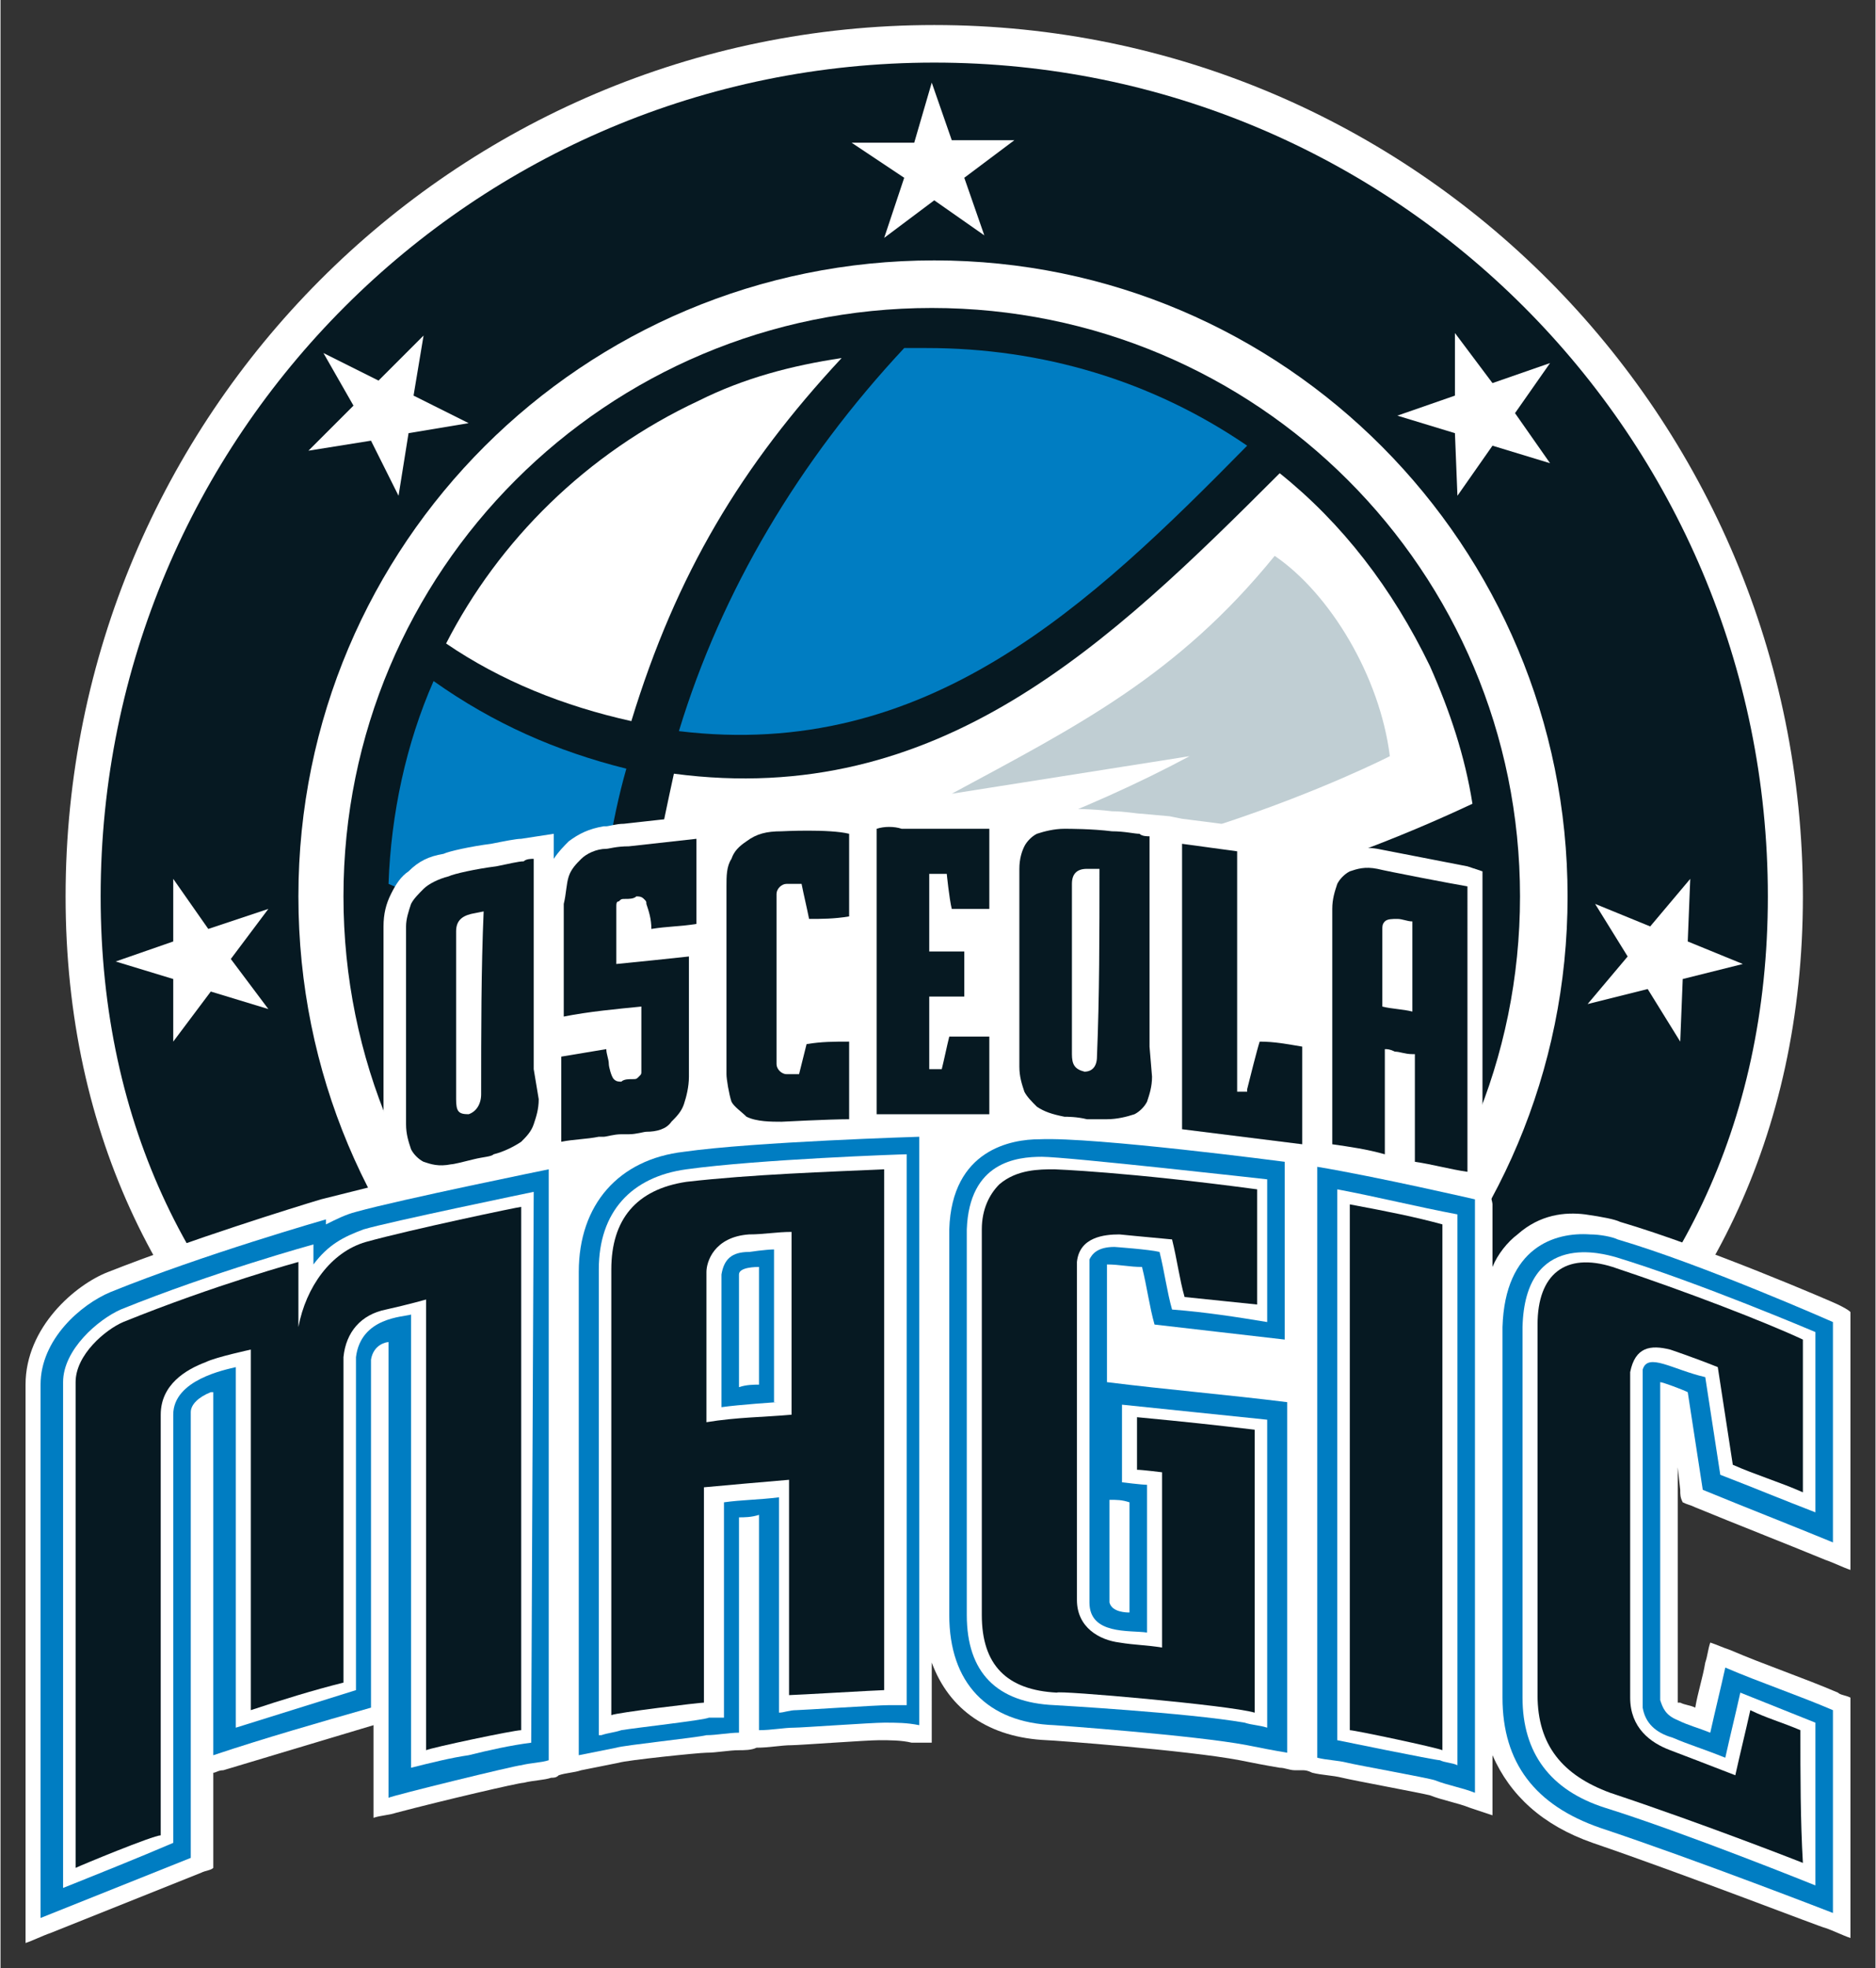 <svg xmlns="http://www.w3.org/2000/svg" xmlns:xlink="http://www.w3.org/1999/xlink" version="1.1" id="Layer_1" x="24.4px" y="6.6px" viewBox="24.4 6.6 74.9 78.6" style="enable-background:new 24.4 6.6 74.9 78.6;" xml:space="preserve" width="308.779" height="323.856">
<rect x="24.4" y="6.6" width="74.9" height="78.6" fill="#333333" stroke="none"/>
<style type="text/css">
	.st0{fill:#FFFFFF;}
	.st1{fill:#061922;}
	.st2{fill:#007DC2;}
	.st3{fill-rule:evenodd;clip-rule:evenodd;fill:#C0CED3;}
</style>
<g id="Layer_2_00000020358191483366576420000012803886942932585122_">
	<g>
		<g>
			<path class="st0" d="M96.4,42.4c0,19.2-15.6,30.2-34.7,30.2S27,61.6,27,42.4S42.5,7.6,61.7,7.6S96.4,23.2,96.4,42.4"/>
			<path class="st1" d="M95,42.4c0,18.4-14.9,28.8-33.3,28.8S28.4,60.8,28.4,42.4S43.3,9.1,61.7,9.1S95,24,95,42.4"/>
			<path class="st0" d="M87,42.4c0,14-11.3,25.4-25.4,25.4c-14,0-25.3-11.3-25.3-25.4S47.7,17,61.7,17S87,28.4,87,42.4"/>
			<path class="st1" d="M85.1,42.4c0,13-10.5,23.5-23.5,23.5S38.1,55.4,38.1,42.4s10.5-23.5,23.5-23.5     C74.6,18.9,85.1,29.4,85.1,42.4"/>
			<path class="st2" d="M49.1,52.4c-1.8,0.2-4.2,0.9-6,1.5c0,0,1.4,2.5,4.2,5c1.5,1.3,3.8,2.8,5.8,3.6     C51.7,59.6,49.8,55.6,49.1,52.4"/>
			<path class="st0" d="M50.8,52.5c0.9,3.6,3,8,5.2,11c1.6,0.4,3.2,0.7,5.6,0.7c3.1,0,6.1-0.9,7.8-1.4C64.4,58,58.2,52.5,50.8,52.5"/>
			<path class="st2" d="M50.6,50.9c-0.2-1.5-0.3-3-0.4-4.5C61.5,47.5,73,46,83.3,41.3C84,50.1,79.5,58,71.1,62     C65.3,56.7,58.9,51,50.6,50.9"/>
			<path class="st0" d="M49.6,35.4c-2.7-0.6-5.2-1.6-7.4-3.1c2.1-4.1,5.6-7.6,10.1-9.7c1.8-0.9,3.7-1.4,5.7-1.7     C54,25.2,51.4,29.5,49.6,35.4"/>
			<path class="st2" d="M48.3,44.3c-3-0.5-5.7-1.2-8.4-2.4c0.1-2.8,0.7-5.6,1.8-8.1c2.4,1.7,4.9,2.8,7.7,3.5     C48.8,39.4,48.4,42,48.3,44.3"/>
			<path class="st0" d="M50.2,44.5c0.1-2.4,0.6-4.7,1.1-7c10.6,1.4,17.4-5.2,24.2-12c2.5,2,4.5,4.6,6,7.7c0.8,1.8,1.4,3.6,1.7,5.5     C73.2,43.4,61.2,45.6,50.2,44.5"/>
			<path class="st2" d="M60.5,20.5c-4.2,4.5-7.3,9.7-9,15.3c9.9,1.2,16.4-5,22.7-11.4c-3.8-2.6-8.2-3.9-12.8-3.9     C61.1,20.5,60.8,20.5,60.5,20.5"/>
			<path class="st3" d="M71.9,36.8l-9.5,1.5c5-2.7,9-4.7,12.9-9.5c2.2,1.5,4.2,4.8,4.6,8c0,0-10.7,5.5-21.8,5.2     C62.7,40.9,67.8,39,71.9,36.8"/>
			<path class="st0" d="M48.8,50.8c-2.2,0.3-4.4,0.9-6.4,1.7c-0.2-0.3-0.4-0.8-0.5-1.1c-1.1-2.4-1.7-5-1.9-7.5     c2.7,1,5.5,1.7,8.4,2.1C48.3,47.6,48.6,49.3,48.8,50.8"/>
			<polygon class="st0" points="60.5,13.7 58.4,12.3 60.9,12.3 61.6,9.9 62.4,12.2 64.9,12.2 62.9,13.7 63.7,16 61.7,14.6      59.7,16.1    "/>
			<polygon class="st0" points="39.2,24.2 36.7,24.6 38.5,22.8 37.3,20.7 39.5,21.8 41.3,20 40.9,22.4 43.1,23.5 40.7,23.9      40.3,26.4    "/>
			<polygon class="st0" points="32.8,46.2 31.3,48.2 31.3,45.7 29,45 31.3,44.2 31.3,41.7 32.7,43.7 35.1,42.9 33.6,44.9 35.1,46.9         "/>
			<polygon class="st0" points="82.5,22.4 82.5,19.9 84,21.9 86.3,21.1 84.9,23.1 86.3,25.1 84,24.4 82.6,26.4 82.5,23.9 80.2,23.2         "/>
			<polygon class="st0" points="90.3,43.6 91.9,41.7 91.8,44.2 94,45.1 91.6,45.7 91.5,48.2 90.2,46.1 87.8,46.7 89.4,44.8      88.1,42.7    "/>
		</g>
		<g>
			<path class="st0" d="M97.8,58.7c-0.2-0.1-5.3-2.3-8.7-3.3c-0.2-0.1-0.7-0.2-1.4-0.3c-0.8-0.1-1.8,0-2.7,0.8     c-0.4,0.3-0.8,0.8-1,1.3v-2.5c0-0.1-0.1-0.4-0.1-0.5c-0.1-0.1-0.2-0.2-0.3-0.3V41.4L83,41.2c-0.5-0.1-3.1-0.6-3.6-0.7     c-0.6-0.1-1.2,0-1.6,0.2c-0.2,0.1-0.3,0.2-0.4,0.3v-0.6h-2.8v-0.7l-0.7-0.1c-0.7-0.1-1.5-0.2-2.3-0.3l-0.5-0.1l0,0L70,39.1     c-0.2,0-0.7-0.1-1.2-0.1c-0.8-0.1-1.7-0.1-2-0.1c-0.6,0-1.1,0.1-1.5,0.3c-0.3,0.1-0.5,0.3-0.6,0.6v-1h-0.8c-1.2,0-2.3,0-3.5,0     c-0.4,0-0.8,0-1.1,0H59l0,0h-0.8c-0.5,0-1.2,0.1-1.7,0.1c-0.3,0-0.6,0-0.7,0c-0.1,0-0.2,0-0.3,0l0,0c-0.7,0-1.3,0.2-1.7,0.5     c-0.4,0.2-0.7,0.5-0.9,0.9v-1.2L52,39.2c-0.9,0.1-1.8,0.2-2.7,0.3c-0.3,0-0.6,0.1-0.7,0.1h-0.1c-0.6,0.1-1,0.3-1.4,0.6     c-0.2,0.2-0.4,0.4-0.6,0.7v-1l-1.3,0.2c-0.2,0-0.7,0.1-1.2,0.2c-0.8,0.1-1.7,0.3-1.9,0.4c-0.6,0.1-1,0.3-1.4,0.7     c-0.3,0.2-0.5,0.5-0.7,0.9s-0.3,0.8-0.3,1.3v7.9c0,0.5,0.1,1,0.3,1.3c0.2,0.4,0.5,0.6,0.8,0.8l0,0c-1.2,0.3-2.4,0.6-3.6,0.9l0,0     c-1,0.3-5.2,1.6-8.5,2.9c-1.3,0.5-3.3,2.2-3.3,4.5v21.3v1c0.3-0.1,0.7-0.3,1-0.4c2-0.8,4-1.6,6-2.4c0.2-0.1,0.4-0.1,0.5-0.2v-0.6     v-3.2c0.1,0,0.2-0.1,0.4-0.1c2-0.6,4-1.2,6-1.8v2.8v0.9c0.3-0.1,0.6-0.1,0.9-0.2c1.9-0.5,4.9-1.2,5.1-1.2l0,0l0,0     c0.4-0.1,0.8-0.1,1.1-0.2c0.1,0,0.2,0,0.3-0.1l0,0c0.3-0.1,0.6-0.1,0.9-0.2c0.5-0.1,1-0.2,1.5-0.3c0.3-0.1,3.2-0.4,3.5-0.4l0,0     l0,0c0.4,0,0.9-0.1,1.3-0.1c0.2,0,0.5,0,0.7-0.1l0,0l0,0c0.5,0,1-0.1,1.4-0.1l0,0l0,0c0.3,0,3-0.2,3.5-0.2c0.4,0,0.9,0,1.3,0.1     c0.3,0,0.5,0,0.8,0v-0.8V73c0.7,1.9,2.3,3,4.6,3.1c0.2,0,5.6,0.4,7.7,0.8c0.5,0.1,1,0.2,1.6,0.3c0.2,0,0.4,0.1,0.6,0.1l0,0     c0.1,0,0.2,0,0.2,0s0,0,0.1,0l0,0c0.1,0,0.2,0,0.4,0.1c0.4,0.1,0.8,0.1,1.2,0.2c0.4,0.1,3.1,0.6,3.5,0.7c0.5,0.2,1.1,0.3,1.6,0.5     c0.3,0.1,0.6,0.2,0.9,0.3v-1v-1.4c0.7,1.6,2,2.8,4,3.5c3.8,1.3,9.2,3.4,9.3,3.4c0.3,0.1,0.7,0.3,1,0.4v-1v-8v-0.6     c-0.2-0.1-0.4-0.1-0.5-0.2c-1.4-0.6-2.9-1.1-4.3-1.7c-0.3-0.1-0.5-0.2-0.8-0.3c-0.1,0.3-0.1,0.5-0.2,0.8     c-0.1,0.6-0.3,1.2-0.4,1.8c-0.2-0.1-0.4-0.1-0.6-0.2h-0.1v-9.4l0.1,0.9c0,0.2,0,0.3,0.1,0.5c0.2,0.1,0.3,0.1,0.5,0.2     c1.7,0.7,3.5,1.4,5.2,2.1c0.3,0.1,0.7,0.3,1,0.4l0,0l0,0v-1v-8.8V59C98.2,58.9,98,58.8,97.8,58.7"/>
			<g>
				<g>
					<g>
						<path class="st2" d="M87.9,55.9c-1.4-0.1-3.4,0.5-3.5,3.7v14.8c0,2.6,1.3,4.3,3.9,5.2c3.9,1.3,9.3,3.4,9.3,3.4v-8.1        c-1.4-0.6-2.9-1.1-4.3-1.7c-0.2,0.9-0.4,1.7-0.6,2.6c-0.5-0.2-0.9-0.3-1.3-0.5c-0.5-0.2-0.6-0.5-0.7-0.8V61.8        c0.1,0,0.9,0.3,1.1,0.4c0.2,1.3,0.4,2.6,0.6,3.9c1.7,0.7,3.5,1.4,5.2,2.1l0,0l0,0v-8.8c0,0-5.2-2.3-8.6-3.3        C88.8,56,88.3,55.9,87.9,55.9"/>
						<path class="st2" d="M77,76.8c0.4,0.1,0.8,0.1,1.2,0.2c0.4,0.1,3.2,0.6,3.5,0.7c0.5,0.2,1.1,0.3,1.6,0.5V54.5        c0,0-3.9-0.9-6.3-1.3C77,61.1,77,69,77,76.8"/>
						<path class="st2" d="M62.3,55.7v15.4c0,2.7,1.5,4.3,4.2,4.4c0,0,5.6,0.4,7.7,0.8c0.5,0.1,1,0.2,1.6,0.3c0-4.7,0-9.4,0-14l0,0        c-2.4-0.3-4.8-0.5-7.2-0.8v-4.7c0.5,0,0.9,0.1,1.4,0.1c0.2,0.8,0.3,1.6,0.5,2.3c1.7,0.2,3.5,0.4,5.2,0.6V53c0,0-7.6-1-9.8-0.9        C64.8,52.1,62.4,52.5,62.3,55.7 M68.7,66.5c0.3,0,0.5,0,0.8,0.1V71c-0.1,0-0.7,0-0.8-0.4V66.5z"/>
						<path class="st2" d="M51.7,52.6c-2.6,0.3-4.2,2.1-4.2,4.8c0,6.4,0,12.9,0,19.3c0.5-0.1,1-0.2,1.5-0.3c0.3-0.1,3.2-0.4,3.6-0.5        c0.4,0,0.9-0.1,1.3-0.1c0-2.9,0-5.8,0-8.6c0.2,0,0.5,0,0.8-0.1c0,2.9,0,5.8,0,8.6c0.5,0,1-0.1,1.4-0.1c0.3,0,3.1-0.2,3.6-0.2        s0.9,0,1.4,0.1c0-7.8,0-15.7,0-23.5C61.1,52,54.5,52.2,51.7,52.6 M54.7,61.9c-0.2,0-0.5,0-0.8,0.1v-4.5c0-0.3,0.7-0.3,0.8-0.3        V61.9z"/>
						<path class="st2" d="M45.2,77.1c0.4-0.1,0.8-0.1,1.1-0.2c0-7.9,0-15.8,0-23.6c0,0-5.9,1.2-7.7,1.7c-0.4,0.1-0.8,0.3-1.2,0.5        v-0.2c0,0-4.9,1.4-8.6,2.9c-1.2,0.5-2.8,1.9-2.8,3.7v21.3c2-0.8,4-1.6,6-2.4V63c0-0.3,0.3-0.6,0.8-0.8h0.1v14.5        c2.1-0.7,4.2-1.3,6.3-1.9V60.9c0.1-0.6,0.6-0.7,0.7-0.7v18.2C40.1,78.3,45,77.1,45.2,77.1"/>
					</g>
					<g>
						<g>
							<path class="st0" d="M55.4,62.6c0,0-1.5,0.1-2.2,0.2v-5.3c0.1-0.6,0.4-0.9,1.1-0.9c0,0,0.7-0.1,1-0.1v6.1H55.4z M51.8,53.3         c-2.2,0.3-3.5,1.7-3.5,4l0,0v18.6l0,0l0,0h0.1c0.3-0.1,0.5-0.1,0.8-0.2c0.6-0.1,3.3-0.4,3.5-0.5c0.2,0,0.4,0,0.6,0v-8.6         c0.7-0.1,1.4-0.1,2.2-0.2c0,2.9,0,5.8,0,8.6c0.2,0,0.4-0.1,0.7-0.1c0.2,0,3.2-0.2,3.7-0.2c0.2,0,0.4,0,0.7,0v-22         C60.4,52.7,54.7,52.9,51.8,53.3"/>
							<path class="st0" d="M45.7,54.2L45.7,54.2L45.7,54.2c0,0-5.8,1.2-6.8,1.5c-0.8,0.3-1.4,0.6-2,1.4v-0.8c0,0-4,1.1-7.7,2.6         c-0.9,0.4-2.3,1.6-2.3,2.9V82c1.5-0.6,3-1.2,4.4-1.8c0-5.7,0-11.4,0-17.1c0-1.4,2.1-1.8,2.5-1.9v14.4c1.6-0.5,3.2-1,4.8-1.5         c0,0,0-12.5,0-13.3c0.2-1.6,1.9-1.6,2.2-1.7c0,6,0,12.1,0,18.1c0.8-0.2,1.6-0.4,2.3-0.5l0,0c0.8-0.2,1.7-0.4,2.5-0.5v-0.1         l0,0L45.7,54.2L45.7,54.2z"/>
							<path class="st0" d="M68.9,56.4c0,0,1.4,0.1,1.8,0.2c0.2,0.8,0.3,1.6,0.5,2.3c1.3,0.1,2.6,0.3,3.8,0.5v-5.7c0,0-8-0.9-9-0.9         s-2.9,0.2-3,2.9v15.4c0,2.3,1.2,3.5,3.5,3.6c0,0,5.3,0.3,7.6,0.7c0.3,0.1,0.6,0.1,0.9,0.2V63.3l0,0c-1.9-0.2-3.9-0.4-5.8-0.6         v3.1c0,0,0.8,0.1,1,0.1v5.9c-0.7-0.1-2.3,0.1-2.3-1.2V56.9C68,56.7,68.2,56.4,68.9,56.4"/>
							<path class="st0" d="M82.6,55.1c-1.6-0.3-3.2-0.7-4.8-1v22c0,0,3.9,0.8,4.1,0.8c0.2,0.1,0.5,0.1,0.7,0.2         C82.6,69.8,82.6,62.5,82.6,55.1"/>
							<path class="st0" d="M93.9,74.2c-0.2,0.9-0.4,1.7-0.6,2.6c-1-0.4-1.4-0.5-2.1-0.8c-0.7-0.2-1.1-0.6-1.2-1.2V61.3         c0.2-0.7,1.2,0,2.5,0.3c0.2,1.3,0.4,2.6,0.6,3.9c1.3,0.5,2.5,1,3.8,1.5v-7.2c0,0-4.7-2-8-3c-0.4-0.1-3.6-1.1-3.7,2.8v14.8         c0,2.2,1.1,3.7,3.3,4.4c3.2,1,8.4,3.1,8.4,3.1v-6.5C95.9,75,94.9,74.6,93.9,74.2"/>
						</g>
						<g>
							<path class="st1" d="M48.8,57.3c0,0,0,17.5,0,17.8c0.2-0.1,3.5-0.5,3.7-0.5V66c1.1-0.1,2.2-0.2,3.4-0.3v8.6         c0.2,0,3.6-0.2,3.8-0.2V53.3c-2.2,0.1-5.3,0.2-7.9,0.5C49.8,54.1,48.8,55.3,48.8,57.3 M52.6,57.4c0-0.4,0.3-1.4,1.7-1.5         c0.6,0,1.1-0.1,1.7-0.1v7.3c-1.1,0.1-2.2,0.1-3.4,0.3V57.4z"/>
							<path class="st1" d="M96.3,75.7c-0.7-0.3-1.4-0.5-2-0.8c-0.2,0.9-0.4,1.7-0.6,2.6c-1.3-0.5-1.8-0.7-2.6-1         c-0.8-0.3-1.6-0.9-1.6-2.1v-13c0.2-1,0.8-1.1,1.6-0.9c0,0,0.9,0.3,1.9,0.7c0.2,1.3,0.4,2.6,0.6,3.9c0.9,0.4,1.9,0.7,2.8,1.1         v-6.1c-1.5-0.7-4.6-1.9-7.6-2.9c-1.9-0.6-3,0.3-3,2.3v14.8c0,2,1,3.2,2.9,3.9c3.9,1.3,7.7,2.8,7.7,2.8         C96.3,79.3,96.3,77.5,96.3,75.7"/>
							<path class="st1" d="M78.3,75.7c0.2,0,3.5,0.7,3.7,0.8v-21c-1.1-0.3-2.1-0.5-3.7-0.8V75.7z"/>
							<path class="st1" d="M69.8,65.3c0.2,0,1,0.1,1,0.1v7c-0.6-0.1-1.1-0.1-1.7-0.2c-0.8-0.1-1.7-0.6-1.7-1.7V57         c0.1-1,1.1-1.1,1.7-1.1c0,0,1,0.1,2.1,0.2c0.2,0.8,0.3,1.6,0.5,2.3c1,0.1,1.9,0.2,2.9,0.3v-4.6l0,0l0,0         c-5.2-0.7-8.1-0.8-8.1-0.8c-0.6,0-1.5,0-2.2,0.6c-0.4,0.4-0.7,1-0.7,1.8v15.4c0,2,1,3,3,3.1c0-0.1,6.9,0.5,7.9,0.8V63.7l0,0         c-1.7-0.2-2.6-0.3-4.7-0.5C69.8,63.2,69.8,65.3,69.8,65.3z"/>
							<path class="st1" d="M39,56.2c-1.4,0.4-2.4,1.8-2.7,3.4V57c0,0-3.3,0.9-7,2.4c-0.7,0.3-1.9,1.3-1.9,2.4v19.4         c0.2-0.1,3.1-1.3,3.4-1.3V63.1c0-1.2,1-1.8,1.8-2.1c0.4-0.2,1.8-0.5,1.8-0.5v14.4c1.2-0.4,2.5-0.8,3.7-1.1v-13         c0.1-1,0.7-1.7,1.7-1.9c0.9-0.2,1.6-0.4,1.6-0.4v18c0.2-0.1,3.5-0.8,3.8-0.8c0-4.2,0-20.9,0-20.9         C45.1,54.8,40.8,55.7,39,56.2"/>
						</g>
					</g>
				</g>
				<g>
					<path class="st1" d="M45.7,49.3c0-2.8,0-5.6,0-8.4c-0.1,0-0.3,0-0.4,0.1c-0.2,0-0.6,0.1-1.1,0.2c-0.8,0.1-1.7,0.3-1.9,0.4       c-0.4,0.1-0.8,0.3-1,0.5s-0.4,0.4-0.5,0.6c-0.1,0.3-0.2,0.6-0.2,0.9c0,2.6,0,5.3,0,7.9c0,0.4,0.1,0.7,0.2,1       c0.1,0.2,0.3,0.4,0.5,0.5c0.3,0.1,0.6,0.2,1.1,0.1c0.1,0,0.5-0.1,0.9-0.2l0,0c0.4-0.1,0.7-0.1,0.8-0.2c0.4-0.1,0.8-0.3,1.1-0.5       c0.2-0.2,0.4-0.4,0.5-0.7s0.2-0.6,0.2-1L45.7,49.3L45.7,49.3 M43.6,50.3c0,0.4-0.2,0.7-0.5,0.8c-0.4,0-0.5-0.1-0.5-0.6       c0-2.2,0-4.5,0-6.7c0-0.4,0.2-0.6,0.6-0.7l0.5-0.1C43.6,45.3,43.6,47.8,43.6,50.3"/>
					<path class="st1" d="M74.7,48.2c-0.1,0.3-0.4,1.5-0.5,1.9c0,0,0,0,0,0.1c-0.1,0-0.3,0-0.4,0v-9.6c-0.7-0.1-1.5-0.2-2.2-0.3       c0,0.1,0,0.2,0,0.3v11.1c1.6,0.2,3.2,0.4,4.8,0.6c0-0.5,0-0.9,0-1.4c0-0.8,0-1.6,0-2.5C75.8,48.3,75.3,48.2,74.7,48.2"/>
					<path class="st1" d="M59.4,39.7v11.4c1.5,0,3,0,4.5,0V48c-0.5,0-1,0-1.6,0c-0.1,0.4-0.2,0.9-0.3,1.3c-0.1,0-0.4,0-0.5,0v-2.9       c0.5,0,0.9,0,1.4,0v-1.8c-0.5,0-0.9,0-1.4,0v-3.1c0.1,0,0.6,0,0.7,0c0,0,0.1,1,0.2,1.4c0.5,0,1,0,1.5,0c0-1.1,0-2.2,0-3.2       c-1.2,0-2.3,0-3.5,0C60.1,39.6,59.7,39.6,59.4,39.7"/>
					<path class="st1" d="M48.6,40.5L48.6,40.5c-0.4,0-0.8,0.2-1,0.4s-0.4,0.4-0.5,0.7s-0.1,0.7-0.2,1.1c0,0.1,0,4.5,0,4.5       c1-0.2,2.1-0.3,3.1-0.4v2.6c0,0.1,0,0.1-0.1,0.2c-0.1,0.1-0.1,0.1-0.3,0.1c-0.1,0-0.3,0-0.4,0.1c-0.1,0-0.2,0-0.3-0.1       s-0.2-0.5-0.2-0.6c0-0.2-0.1-0.4-0.1-0.6c-0.6,0.1-1.2,0.2-1.8,0.3v3.4c0.5-0.1,1-0.1,1.5-0.2c0.1,0,0.1,0,0.2,0l0,0       c0.1,0,0.4-0.1,0.7-0.1l0,0c0.1,0,0.2,0,0.3,0l0,0c0.3,0,0.6-0.1,0.7-0.1l0,0c0.4,0,0.8-0.1,1-0.4c0.2-0.2,0.4-0.4,0.5-0.7       s0.2-0.7,0.2-1.1c0-0.2,0-0.4,0-0.6v-2.4l0,0v-1.8C51,44.9,50,45,49,45.1c0-0.8,0-1.5,0-2.3c0-0.1,0-0.2,0.1-0.2       c0.1-0.1,0.1-0.1,0.3-0.1c0.1,0,0.3,0,0.4-0.1c0.1,0,0.2,0,0.3,0.1s0.1,0.1,0.1,0.2c0.1,0.3,0.2,0.6,0.2,1       c0.6-0.1,1.2-0.1,1.8-0.2v-3.4c-0.9,0.1-1.8,0.2-2.7,0.3C49,40.4,48.7,40.5,48.6,40.5"/>
					<path class="st1" d="M55.6,39.8c-0.6,0-1,0.1-1.4,0.4c-0.3,0.2-0.5,0.4-0.6,0.7c-0.2,0.3-0.2,0.7-0.2,1.1c0,2.3,0,7.4,0,7.5       c0,0.2,0.1,0.8,0.2,1.1c0.1,0.2,0.4,0.4,0.6,0.6c0.4,0.2,1,0.2,1.4,0.2c0,0,1.9-0.1,2.7-0.1c0-1,0-2.1,0-3.1       c-0.6,0-1.1,0-1.7,0.1c-0.1,0.4-0.2,0.8-0.3,1.2c-0.1,0-0.3,0-0.4,0c0,0,0,0-0.1,0c-0.2,0-0.4-0.2-0.4-0.4v-6.8       c0-0.2,0.2-0.4,0.4-0.4c0.1,0,0.1,0,0.2,0c0.1,0,0.2,0,0.3,0h0.1c0.1,0.5,0.2,0.9,0.3,1.4c0.5,0,1,0,1.6-0.1c0-1.1,0-2.2,0-3.3       C57.5,39.7,55.6,39.8,55.6,39.8"/>
					<path class="st1" d="M79.4,41.3c-0.5-0.1-0.8,0-1.1,0.1c-0.2,0.1-0.4,0.3-0.5,0.5c-0.1,0.3-0.2,0.6-0.2,1c0,3.1,0,6.3,0,9.4       c0.7,0.1,1.4,0.2,2.1,0.4c0-0.1,0-0.1,0-0.2v-4c0.1,0,0.2,0,0.4,0.1c0.2,0,0.4,0.1,0.7,0.1h0.1V53c0.7,0.1,1.4,0.3,2.1,0.4       c0-0.1,0-0.1,0-0.2V42C82.4,41.9,79.8,41.4,79.4,41.3 M80.8,47c-0.4-0.1-0.8-0.1-1.2-0.2c0-1,0-2.1,0-3.1c0-0.1,0-0.2,0.1-0.3       s0.3-0.1,0.5-0.1l0,0c0.2,0,0.4,0.1,0.6,0.1V47z"/>
					<path class="st1" d="M70.3,48.4c0-2.8,0-5.6,0-8.4c-0.1,0-0.3,0-0.4-0.1c-0.2,0-0.6-0.1-1.1-0.1c-0.8-0.1-1.7-0.1-1.9-0.1       c-0.4,0-0.8,0.1-1.1,0.2c-0.2,0.1-0.4,0.3-0.5,0.5s-0.2,0.5-0.2,0.9c0,2.6,0,5.3,0,7.9c0,0.4,0.1,0.7,0.2,1       c0.1,0.2,0.3,0.4,0.5,0.6c0.3,0.2,0.6,0.3,1.1,0.4c0.1,0,0.5,0,0.9,0.1l0,0c0.4,0,0.7,0,0.8,0c0.4,0,0.8-0.1,1.1-0.2       c0.2-0.1,0.4-0.3,0.5-0.5c0.1-0.3,0.2-0.6,0.2-1L70.3,48.4L70.3,48.4 M68.2,48.8c0,0.4-0.2,0.6-0.5,0.6       c-0.4-0.1-0.5-0.3-0.5-0.7c0-2.3,0-4.5,0-6.8c0-0.4,0.2-0.6,0.6-0.6h0.5C68.3,43.9,68.3,46.4,68.2,48.8"/>
				</g>
			</g>
		</g>
	</g>
</g>
</svg>